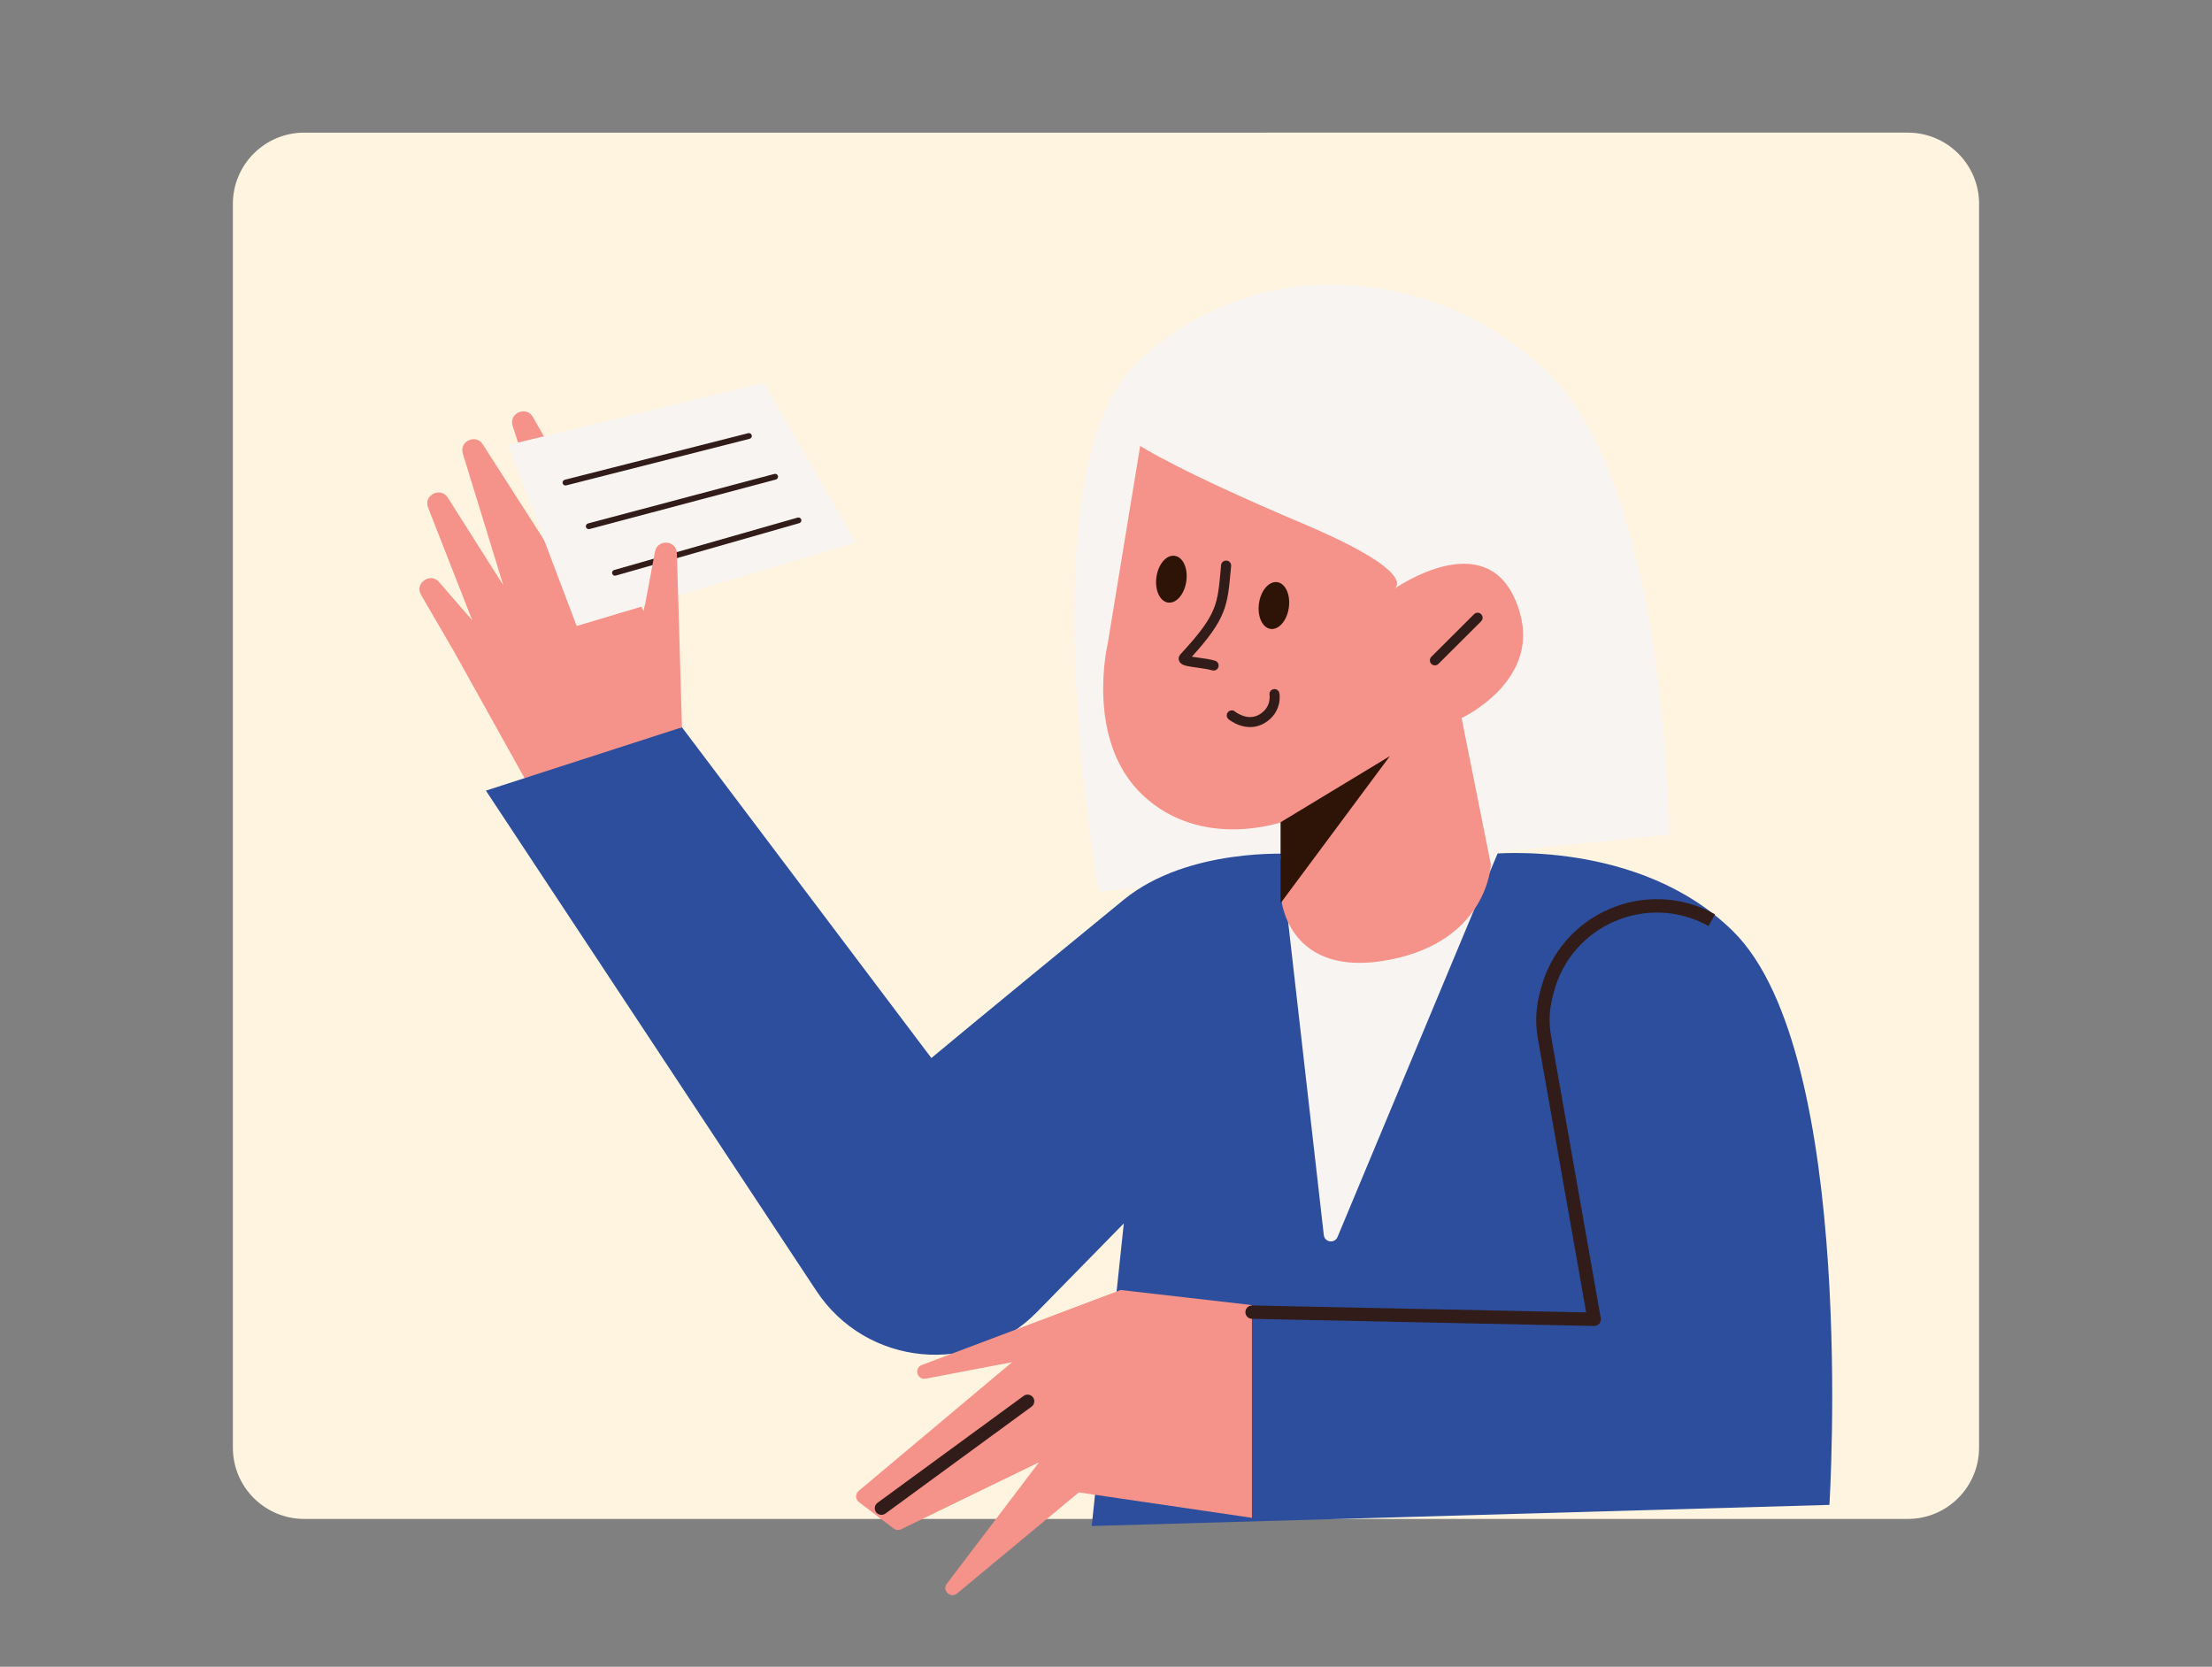 <?xml version="1.0" encoding="UTF-8"?> <svg xmlns="http://www.w3.org/2000/svg" id="Layer_1" viewBox="0 0 684.95 516.11"><rect x="0" y="0" width="684.95" height="516.11" fill="#808080" stroke="none"/><defs><style> .cls-1, .cls-2 { fill: #f8f4f1; } .cls-3 { fill: #f59289; } .cls-2, .cls-4 { fill-rule: evenodd; } .cls-5 { fill: #2e1407; } .cls-6 { fill: #2d4e9c; } .cls-4 { fill: #311c19; } .cls-7 { fill: #fff4e0; } </style></defs><g><path class="cls-7" d="M612.83,63.14c0-12.19-9.89-22.07-22.06-22.07H94.2c-12.19,0-22.09,9.88-22.09,22.07v385.12c0,12.19,9.89,22.07,22.09,22.07h496.56c12.17,0,22.06-9.88,22.06-22.07V63.14Z"></path><path class="cls-1" d="M351.09,113.39c-33.7,34.39-10.83,162.72-10.83,162.72l176.56-17.65s-.52-107.8-37.61-143.21c-37.07-35.41-94.45-36.24-128.13-1.85"></path><path class="cls-3" d="M209.6,170.97l1.1,57.84-42.18,23.08-27.94-50.16-10.2-17.54c-2.09-3.58,2.86-7.09,5.57-3.96l10.29,11.87-13.68-34.92c-1.51-3.85,3.89-6.58,6.09-3.09l17.2,27.14-12.54-40.79c-1.18-3.79,4.02-6.21,6.17-2.86l22.38,34.9-13.12-40.62c-1.26-3.9,4.2-6.32,6.25-2.76l34.34,60.15,3.52-18.79c.77-4.04,6.73-3.59,6.79.52"></path><path class="cls-6" d="M399.86,264.42s-32-2.1-51.87,14.16c-45.25,37.04-59.59,49.03-59.59,49.03l-77.23-102.41-60.71,19.61,102.31,154.87c15.48,23.46,48.68,26.65,68.35,6.56l26.87-27.42-9.94,93.7,228.43-6.54s8.82-139.46-29.81-177.59c-29.1-28.73-75.03-23.97-75.03-23.97h-61.79Z"></path><path class="cls-1" d="M409.92,382.44l-13.37-117.36,67.31-1.11-49.7,119.07c-.89,2.1-3.97,1.66-4.24-.6"></path><path class="cls-3" d="M347.02,399.44l40.65,4.67v65.88l-53.61-7.88-37.69,31.29c-2.03,1.68-4.76-.94-3.17-3.03l28.56-37.6-42.72,20.76c-.75.36-1.64.28-2.3-.23l-10.78-8.19c-1.12-.86-1.16-2.54-.08-3.45l47.52-39.87-26.76,5.1c-2.65.51-3.71-3.28-1.18-4.23l61.56-23.22Z"></path><path class="cls-4" d="M319.88,432.68c.66.92.46,2.22-.46,2.89l-45.25,33.1c-.91.67-2.21.47-2.9-.45-.66-.92-.48-2.22.46-2.89l45.25-33.1c.91-.67,2.21-.48,2.9.45"></path><path class="cls-4" d="M529.06,286.74c-18.9-10.5-42.62-.28-47.96,20.66l-.39,1.52c-.99,3.87-1.14,7.91-.43,11.85l15.4,87.38c.12.61-.06,1.24-.46,1.71-.41.47-.99.73-1.61.72l-105.94-2.21c-1.14-.02-2.05-.97-2.03-2.11.02-1.14.97-2.05,2.11-2.03l103.41,2.15-14.97-84.9c-.81-4.52-.62-9.15.5-13.59l.39-1.52c6.02-23.57,32.7-35.07,53.98-23.26l-2.01,3.62Z"></path><path class="cls-3" d="M353.93,246.29c18.13,17,42.85,8.28,42.85,8.28v24.01s2.15,24.72,33.55,18.6c30.49-5.95,31.32-29.49,31.32-29.49l-9.07-45.35s23.97-11.09,18.15-32.22c-7.51-27.33-34.24-10.95-38.79-7.93,1.53-1.46,2.98-6.75-28.79-20.19-38.62-16.34-50.09-23.92-50.09-23.92l-10.02,61.03s-7.27,30.17,10.89,47.17"></path><polygon class="cls-5" points="396.53 279.67 396.53 254.61 430.37 234.13 396.53 279.67"></polygon><path class="cls-4" d="M458.64,190.18c-.6-.61-1.59-.61-2.19,0l-13.23,13.19c-.6.61-.6,1.59,0,2.2.62.61,1.59.61,2.19,0l13.23-13.19c.6-.6.6-1.59,0-2.19"></path><path class="cls-4" d="M393.11,215.21h0s0,.06.02.11c0,.1.02.25.02.44,0,.39-.02.94-.17,1.56-.29,1.21-1.03,2.73-2.98,3.9-1.84,1.1-3.66.93-5.15.41-.75-.26-1.37-.6-1.82-.87-.21-.14-.37-.25-.5-.33-.04-.04-.08-.07-.1-.09l-.02-.02h0c-.66-.54-1.64-.45-2.19.21-.54.66-.46,1.64.21,2.19l.99-1.2-.99,1.2h0s.02,0,.02,0h0s.06.06.06.06c.06.04.12.09.21.15.17.12.39.28.68.46.58.36,1.41.81,2.42,1.17,2.05.71,4.91,1.05,7.78-.68,2.79-1.66,3.95-3.96,4.41-5.84.21-.93.27-1.75.25-2.35,0-.3-.02-.54-.04-.72-.02-.09-.02-.16-.04-.22v-.09h-.02s0-.02-1.51.27l1.51-.29c-.14-.84-.95-1.4-1.8-1.24-.85.16-1.39.96-1.24,1.8M382.41,220.32h-.02.02Z"></path><path class="cls-4" d="M379.8,173.59c-.85-.08-1.61.54-1.7,1.4-.04.61-.1,1.19-.14,1.75-.48,5.13-.77,8.35-2.09,11.7-1.47,3.69-4.26,7.6-10.31,14.12-.35.38-.85,1.19-.41,2.15.31.72.97,1.03,1.26,1.16.72.3,1.74.49,2.69.63.54.08,1.08.16,1.64.23,1.64.23,3.31.46,4.62.84.83.24,1.7-.22,1.92-1.05.25-.82-.23-1.68-1.03-1.93-1.57-.47-3.6-.74-5.28-.97-.52-.07-.97-.13-1.41-.2-.19-.03-.35-.06-.5-.08,5.3-5.84,8.11-9.81,9.69-13.77,1.51-3.79,1.84-7.49,2.3-12.5.04-.59.1-1.19.17-1.81.08-.85-.56-1.61-1.41-1.69M367.59,202.99s0,0,.04.02c-.04-.01-.04-.02-.04-.02"></path><path class="cls-5" d="M358.09,178.7c-.56,4,1.06,7.53,3.6,7.88,2.57.35,5.09-2.6,5.65-6.6.58-4-1.03-7.53-3.6-7.88-2.57-.35-5.09,2.6-5.65,6.6"></path><path class="cls-5" d="M389.84,186.86c-.56,4,1.06,7.53,3.6,7.88,2.57.35,5.09-2.6,5.65-6.6.56-4-1.06-7.53-3.6-7.88-2.57-.35-5.09,2.61-5.65,6.6"></path></g><polygon class="cls-2" points="157.33 137.79 178.57 193.84 265.01 167.97 236.56 118.53 157.33 137.79"></polygon><path class="cls-4" d="M232.78,134.77c.13.48-.16.97-.65,1.1l-56.81,14.43c-.49.12-.97-.17-1.1-.65-.13-.48.18-.97.65-1.09l56.81-14.43c.49-.12.97.17,1.1.65M240.9,147.39c.13.48-.16.97-.65,1.1l-57.71,15.33c-.47.13-.97-.16-1.1-.64-.13-.48.16-.97.65-1.1l57.71-15.33c.47-.13.97.16,1.1.64M248.11,160.89c.13.48-.14.98-.63,1.11l-56.81,16.23c-.47.14-.97-.14-1.1-.62-.14-.48.13-.98.61-1.11l56.81-16.23c.47-.14.97.14,1.12.62"></path><path class="cls-3" d="M175.83,229.65l35.34-4.45-1.57-53.84c-.06-4.11-6.02-4.56-6.79-.52l-3.52,18.79-2.17,20.2-21.28,19.82Z"></path></svg> 